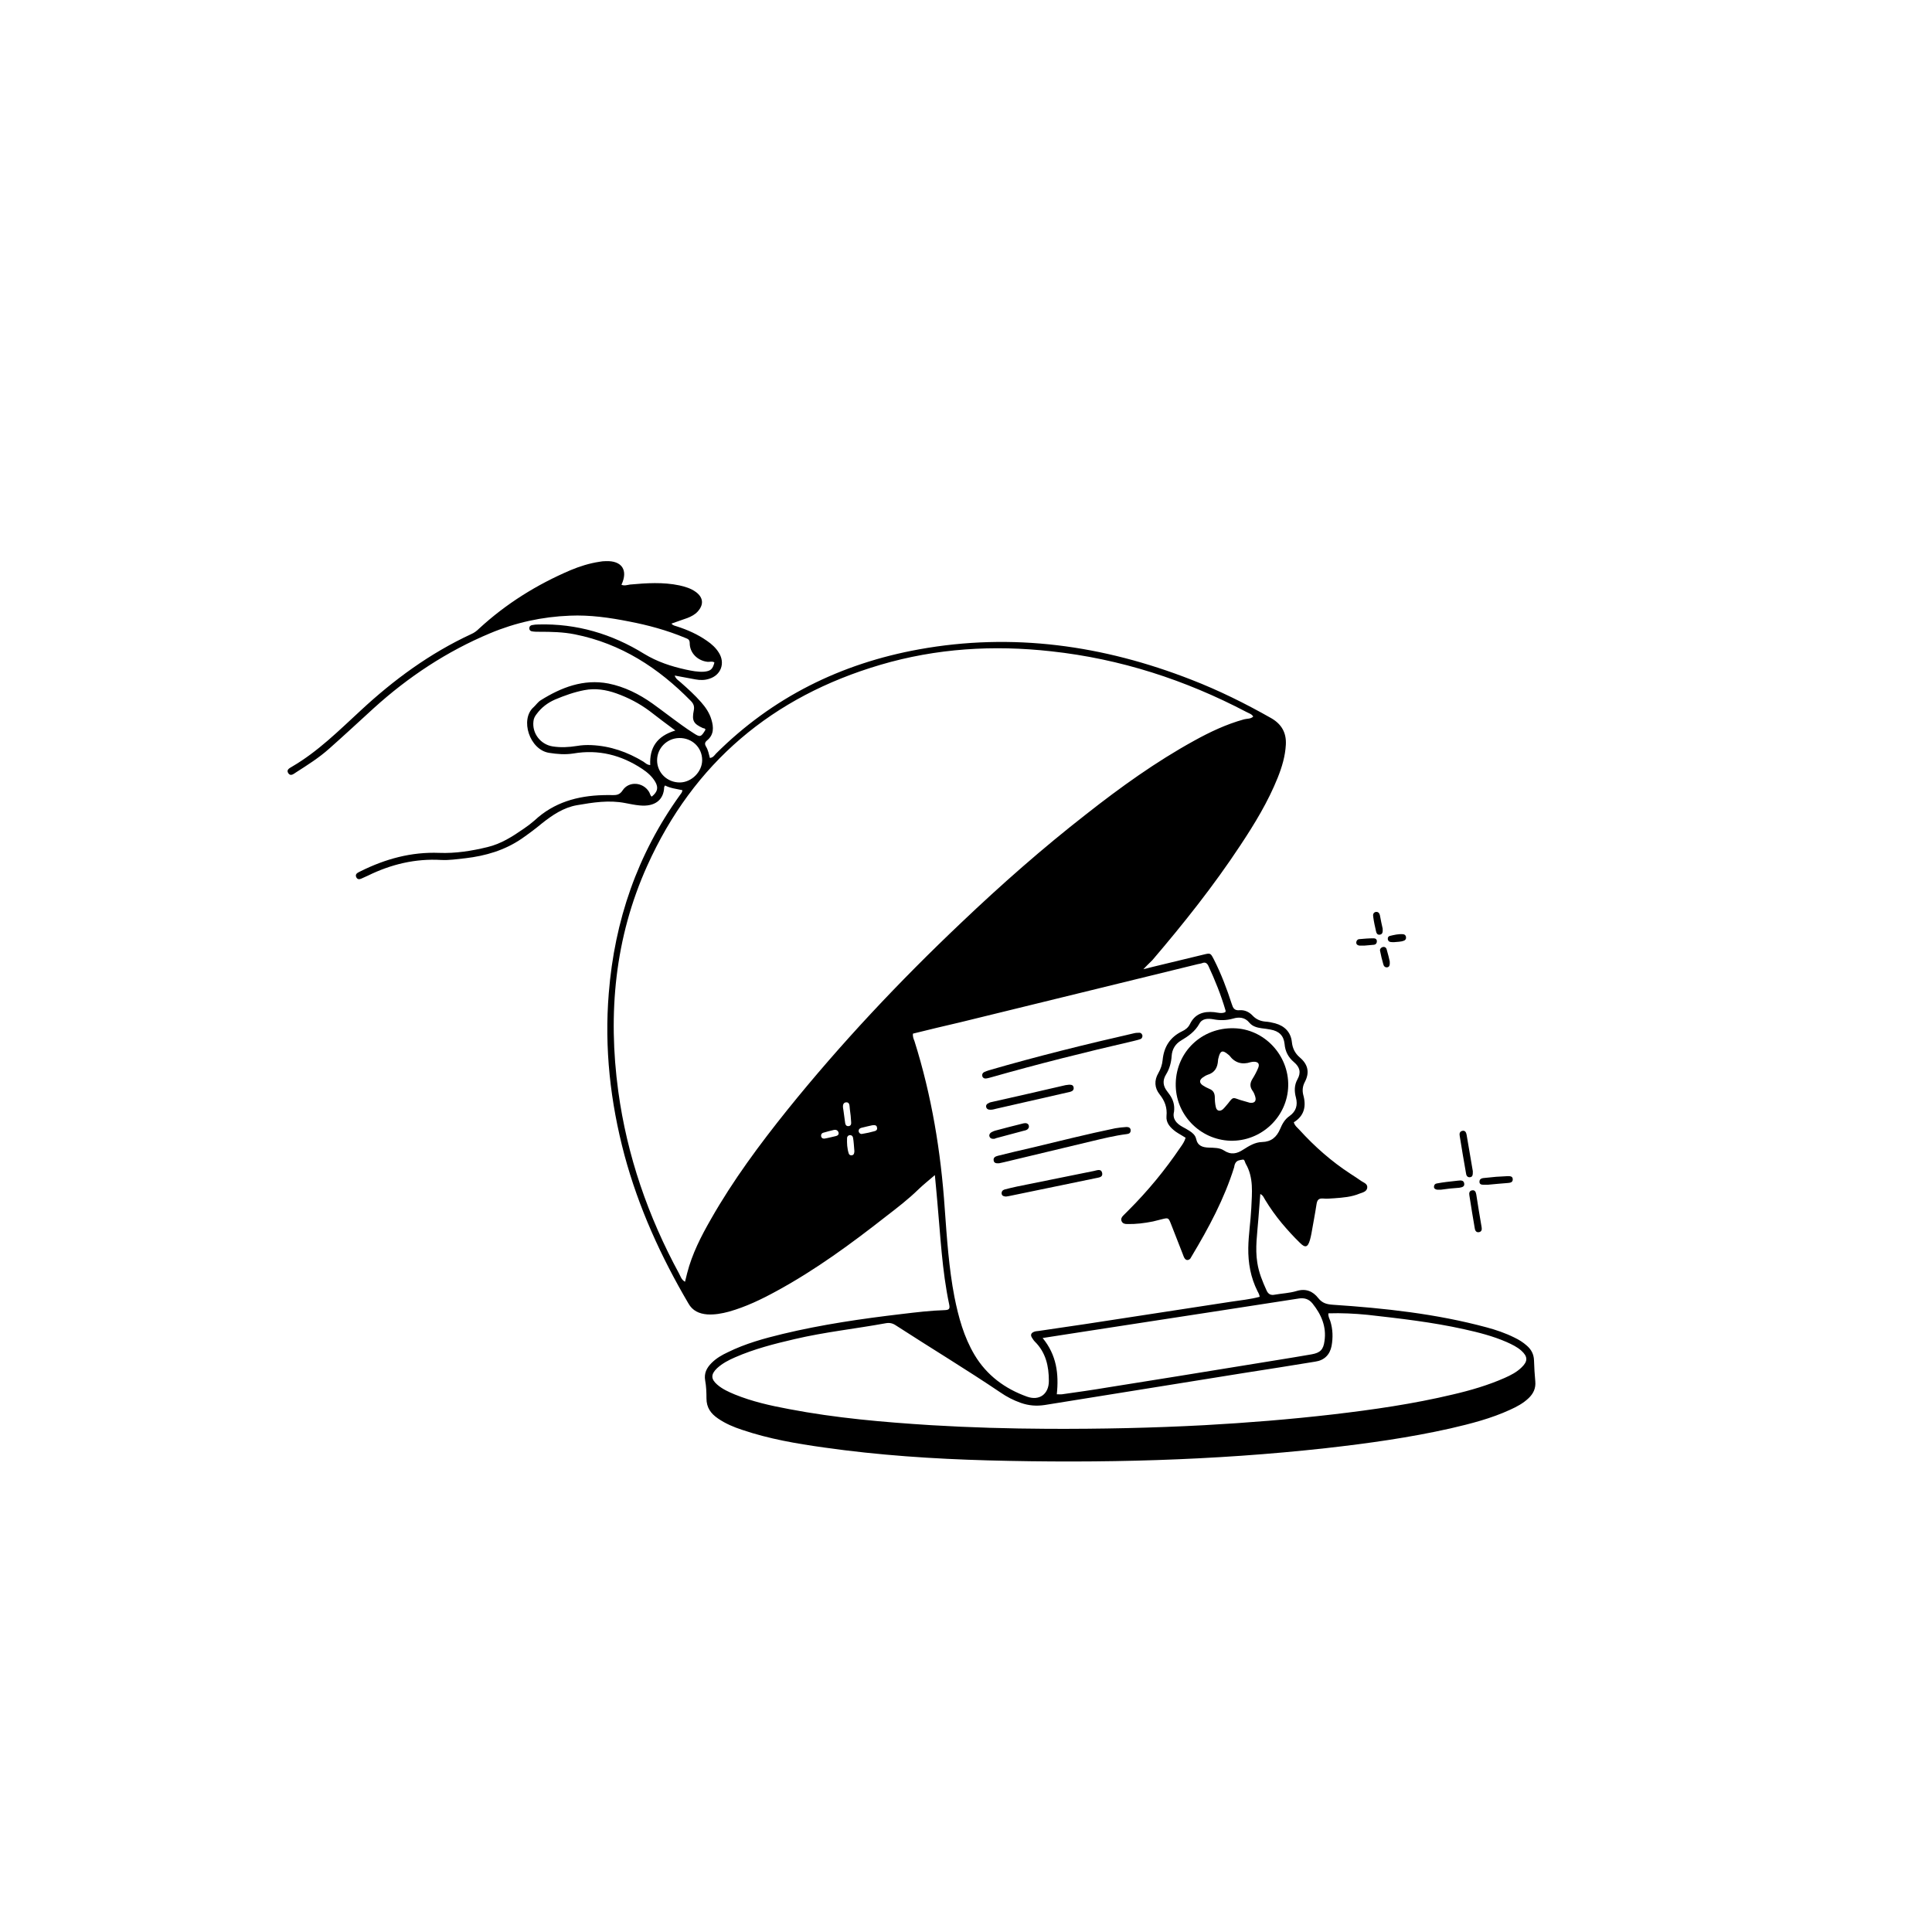 <?xml version="1.0" encoding="utf-8"?>
<!-- Generator: Adobe Illustrator 27.0.0, SVG Export Plug-In . SVG Version: 6.00 Build 0)  -->
<svg version="1.1" id="Layer_1" xmlns="http://www.w3.org/2000/svg" xmlns:xlink="http://www.w3.org/1999/xlink" x="0px" y="0px"
	 viewBox="0 0 900 900" style="enable-background:new 0 0 900 900;" xml:space="preserve">
<path d="M532.6,451.5c0,0,3.4-0.8,4.4-1.1c7.9-1.9,15.7-3.8,23.6-5.7c3.3-0.8,3.3-0.8,4.9,2.3c3.4,6.7,6,13.6,8.3,20.7
	c0.6,1.9,1.2,3.1,3.6,2.9s4.5,0.8,6.1,2.5c1.7,1.8,3.7,2.6,6,2.8c1.5,0.1,3,0.4,4.5,0.8c4.4,1.2,7.3,4.1,7.8,8.7
	c0.3,3,1.5,5.3,3.7,7.2c3.8,3.2,4.7,7,2.3,11.5c-1,1.9-1.2,3.9-0.7,5.9c1.5,5.3,0.5,9.8-4.4,12.8c0.5,1.7,1.7,2.5,2.6,3.5
	c7.1,7.8,14.9,14.7,23.8,20.5c1.7,1.1,3.4,2.2,5.1,3.4c1.2,0.8,3,1.3,2.7,3.2c-0.3,1.7-2.1,2.1-3.5,2.6c-3.8,1.6-7.8,1.9-11.9,2.2
	c-1.8,0.1-3.5,0.3-5.3,0.1c-2-0.1-2.6,0.8-2.9,2.6c-0.7,4.6-1.6,9.2-2.4,13.8c-0.2,1-0.4,2-0.7,3c-1,3.4-2.2,3.7-4.6,1.3
	c-3-2.9-5.8-6-8.5-9.2c-2.8-3.4-5.4-7-7.7-10.8c-0.6-0.9-0.9-2.1-2.3-2.8c-0.3,4-0.6,7.8-0.9,11.6c-0.5,6.8-1.6,13.6-0.5,20.4
	c0.7,4.6,2.4,8.7,4.3,12.9c0.8,1.8,2,2.4,3.9,2c3.4-0.6,6.8-0.7,10.1-1.7c4.3-1.3,7.6,0.1,10.1,3.3c1.9,2.4,4,2.9,6.8,3.1
	c24.1,1.6,48.1,4.2,71.5,10.5c4.5,1.2,8.9,2.7,13.1,4.8c2.1,1,4,2.2,5.7,3.7c2.1,1.8,3.3,4,3.4,6.9c0.1,3.3,0.3,6.6,0.6,9.8
	c0.3,3.2-0.9,5.7-3.1,7.8c-2.5,2.4-5.5,4-8.6,5.4c-8.9,4.1-18.3,6.5-27.8,8.7c-19.1,4.3-38.5,7-58,9.2
	c-52.4,5.8-104.9,7.1-157.5,5.7c-25.5-0.7-51-2.4-76.3-6c-12.9-1.8-25.7-4-38.1-8.2c-4-1.3-7.8-2.9-11.3-5.3
	c-3.4-2.3-5.4-5.1-5.4-9.4c0-2.8-0.1-5.6-0.6-8.3c-0.6-3.4,0.7-5.9,3-8.2c2.2-2.2,4.8-3.7,7.6-5c8.1-4,16.8-6.4,25.5-8.5
	c18.3-4.4,36.9-7.1,55.6-9.3c6.7-0.8,13.3-1.6,20-1.8c1.8-0.1,2.4-0.5,2-2.5c-3.4-16-4.1-32.3-5.6-48.5c-0.3-3.7-0.7-7.5-1.1-11.9
	c-2.9,2.5-5.3,4.4-7.6,6.6c-4.7,4.6-9.9,8.6-15.1,12.6c-16.2,12.7-32.8,24.9-51,34.8c-7.1,3.9-14.4,7.4-22.2,9.6
	c-3.3,0.9-6.7,1.5-10.1,1.3c-3.8-0.3-6.9-1.7-8.8-5.1c-12.8-21.8-23.2-44.6-29.8-69.1c-6.6-24.8-9.4-49.9-7.3-75.5
	c2.7-33.7,13.3-64.7,33.2-92.3c0.4-0.6,1-1.1,1.1-2.2c-2.7-0.6-5.6-0.9-8.1-2.2c-0.2,0.4-0.4,0.6-0.4,0.8c-0.2,5.9-4.3,9.2-11.4,8.5
	c-2.3-0.2-4.5-0.7-6.7-1.1c-7.6-1.5-15.1-0.3-22.6,1c-6.2,1.1-11.4,4.6-16.3,8.5c-3,2.5-6.1,4.8-9.4,7.1c-7.9,5.4-16.8,8-26.2,9.1
	c-3.8,0.4-7.5,1-11.3,0.8c-12-0.7-23.3,2-34.1,7.3c-1,0.5-2.1,0.9-3.1,1.4c-0.9,0.4-1.8,0.4-2.3-0.6c-0.6-1.2,0.1-1.9,1.1-2.4
	c0.3-0.2,0.7-0.3,1-0.5c11.5-5.7,23.5-9,36.5-8.5c7.6,0.3,15.1-0.9,22.5-2.7c6.3-1.5,11.6-4.9,16.8-8.5c1.8-1.2,3.5-2.5,5.1-3.9
	c9-8.4,20-11.5,32-11.8c1.4,0,2.8-0.1,4.2,0c2,0,3.5-0.1,4.9-2.3c2.9-4.3,9.4-3.8,12.2,0.7c0.5,0.7,0.5,1.7,1.3,2.3
	c2.7-2.2,3.2-4.1,1.7-6.8c-1.5-2.6-3.7-4.5-6.1-6.1c-9.8-6.5-20.4-9.2-32.1-7.2c-3.8,0.6-7.5,0.3-11.3-0.3
	c-9.1-1.4-13.7-15.6-7.2-21.3c1.1-1,2-2.4,3.3-3.2c9.6-6,19.9-10,31.5-7.8c7.5,1.5,14.3,4.9,20.5,9.3c4.6,3.3,9.1,6.8,13.7,10.1
	c1.8,1.3,3.7,2.6,5.6,3.8c2.9,1.9,3.4,1.8,5.4-1.6c0-0.7-0.6-0.7-1.1-0.8c-4.4-2-5.3-3.4-4.3-8.3c0.4-1.9-0.2-3.2-1.4-4.4
	c-15.1-15.4-32.5-26.7-54-31c-5.5-1.1-11-1.2-16.6-1.2c-1.1,0-2.3,0-3.4-0.2c-0.6-0.1-1.2-0.5-1.2-1.3c-0.1-0.9,0.5-1.5,1.2-1.6
	c1-0.2,2-0.3,3-0.3c17.8-0.5,34.3,4.4,49.3,13.7c6.1,3.7,12.5,5.8,19.3,7.3c2.8,0.6,5.7,1.2,8.6,1c3-0.3,4-1.1,4.8-4.3
	c-1-0.7-2.2-0.2-3.2-0.3c-4.6-0.5-8.3-4.1-8.3-8.7c0-1.9-1.1-2-2.2-2.5c-8.4-3.5-17.2-5.9-26.1-7.6c-9.1-1.8-18.2-3.1-27.5-2.7
	c-12.9,0.5-25.3,3.2-37.2,8.2c-20.1,8.4-38.1,20.3-54.2,34.9c-6.9,6.3-13.8,12.7-20.8,18.9c-4.7,4.2-10.1,7.6-15.4,11
	c-1.1,0.7-2.5,2-3.6,0.4c-1.1-1.7,0.7-2.4,1.8-3.1c12-7,21.8-16.8,31.9-26.1c15.5-14.4,32.3-26.7,51.5-35.6c1.4-0.6,2.6-1.5,3.7-2.6
	c12.6-11.6,26.9-20.5,42.6-27.2c4.3-1.8,8.8-3.2,13.4-3.9c1-0.2,2-0.3,3-0.3c7.5-0.3,10.5,4.2,7.3,11c1.3,0.6,2.7,0.1,4-0.1
	c7.7-0.7,15.4-1.2,23,0.4c2.7,0.6,5.4,1.4,7.7,3.1c3.5,2.6,3.7,5.9,0.8,9.1c-1.3,1.4-3,2.3-4.8,3c-2.4,0.8-4.8,1.7-7.4,2.6
	c0.7,0.9,1.6,1,2.5,1.3c5,1.6,9.7,3.7,14,6.7c2.2,1.5,4.2,3.3,5.6,5.6c3,4.8,1,10.4-4.5,12.1c-2.1,0.7-4.2,0.7-6.4,0.3
	c-3.2-0.6-6.4-1.2-9.7-1.8c0.5,1.6,1.8,2.3,2.8,3.2c3.3,2.9,6.6,5.9,9.5,9.2c2.1,2.4,3.9,5,4.8,8.1c1.1,3.6,1.2,7.1-2,9.7
	c-1.1,0.9-1.2,1.7-0.5,2.9c1,1.6,1.3,3.5,1.8,5.3c1.5-0.2,2.1-1.2,2.8-2c26.4-26.3,58.2-42,94.6-48.6c43.6-7.9,85.8-1.9,126.8,14.1
	c12.9,5,25.2,11.1,37.2,17.9c4.9,2.8,7.2,6.8,6.9,12.4c-0.3,5.4-1.8,10.4-3.8,15.4c-4.5,11.2-10.7,21.4-17.4,31.5
	c-12.4,18.8-26.4,36.4-41,53.5C535.8,448.2,532.6,451.5,532.6,451.5L532.6,451.5z M319.1,597.1c0.4-1.6,0.7-2.8,1-4
	c2.3-9,6.5-17.2,11.1-25.2c10.3-18.1,22.6-34.7,35.6-50.9c24.9-30.9,52.1-59.8,80.9-87.1c18.7-17.8,38-34.8,58.4-50.7
	c15.9-12.5,32.3-24.3,50.1-34.1c7.4-4.1,15-7.7,23.3-10c1.4-0.4,3.1-0.1,4.3-1.3c-0.7-1.2-2-1.5-3.1-2.1c-28.6-15-58.8-24.8-91-28.3
	c-26.9-3-53.5-1.4-79.6,6.3c-50.2,14.8-87,45.6-108.6,93.6c-15.1,33.5-18.4,68.8-13.5,105c4.1,30.1,13.9,58.4,28.4,85.1
	C317.1,594.7,317.4,596.1,319.1,597.1L319.1,597.1z M425.3,481.5c-0.2,1.4,0.3,2.5,0.7,3.5c8,25.4,12.3,51.5,14.1,78.1
	c1,13.7,1.9,27.5,4.5,41c1.9,9.5,4.4,18.7,9.4,27.1c5.7,9.5,14.1,15.7,24.4,19.4c5.8,2.1,10.2-1.2,10.2-7.3c0-6.9-1.4-13.3-6.6-18.4
	c-0.5-0.5-0.9-1.2-1.3-1.8c-0.8-1.3-0.3-2.2,1-2.7c0.7-0.3,1.5-0.3,2.2-0.4c7.2-1.1,14.5-2.1,21.7-3.2c22.6-3.5,45.2-6.9,67.8-10.4
	c4.5-0.7,9-1.1,13.4-2.3c-0.1-0.4-0.1-0.7-0.2-0.9c-0.2-0.6-0.5-1.2-0.8-1.7c-3.2-6.4-4.4-13.1-4.3-20.2c0.1-6.2,1.1-12.3,1.4-18.5
	c0.3-7,1.2-14.2-2.6-20.7c-0.4-0.7-0.5-2.1-1.4-1.9c-1.3,0.2-2.8,0.3-3.5,1.8c-0.3,0.6-0.4,1.2-0.5,1.8
	c-4.6,14.7-11.8,28.1-19.7,41.3c-0.3,0.4-0.5,1-0.8,1.3c-0.9,0.8-1.9,0.8-2.6-0.3c-0.4-0.6-0.6-1.4-0.9-2.1
	c-1.8-4.6-3.6-9.2-5.4-13.8c-1.2-3-1.2-3-4.4-2.2c-1.3,0.3-2.7,0.7-4,1c-4,0.8-8,1.3-12,1.2c-1.1,0-2.1-0.2-2.6-1.3
	c-0.5-1.1,0.1-2,0.8-2.7c0.8-0.8,1.6-1.6,2.4-2.4c9-9,17-18.7,24.1-29.2c1-1.4,2-2.8,2.5-4.6c-1.7-1.1-3.3-1.9-4.7-2.9
	c-2.4-1.8-4.5-4-4.2-7.2c0.4-3.9-0.8-7.1-3.2-10.1c-2.4-3-2.6-6.5-0.6-9.9c1.1-1.9,1.8-4,2-6.1c0.6-6.2,3.5-10.7,9.1-13.4
	c1.5-0.7,2.8-1.7,3.6-3.3c2.3-4.8,6.3-6.1,11.3-5.6c1.7,0.2,3.5,0.8,5.2,0c0.1-0.3,0.2-0.6,0.1-0.8c-2.1-7.2-4.9-14.1-8-20.8
	c-0.7-1.4-1.6-1.8-3-1.2c-0.6,0.2-1.2,0.3-1.8,0.4c-36.9,9-73.8,18.1-110.7,27.1C440,477.9,432.6,479.7,425.3,481.5L425.3,481.5z
	 M618.8,611.8c-0.1,1.5,0.5,2.5,0.9,3.6c1.2,3.8,1.3,7.7,0.6,11.6c-0.8,4.1-3.4,6.7-7.6,7.3c-11.1,1.8-22.2,3.6-33.3,5.3
	c-30.9,5-61.8,9.9-92.7,14.9c-3.9,0.6-7.5,0.3-11.2-1c-3.4-1.2-6.5-2.8-9.4-4.8c-16-10.8-32.6-20.8-48.8-31.3c-1.5-1-2.9-1.3-4.6-1
	c-14.2,2.6-28.5,4.1-42.5,7.4c-9.5,2.2-18.9,4.6-27.8,8.5c-3,1.3-5.9,2.8-8.4,5.1c-2.9,2.8-2.9,5,0.1,7.6c2.4,2.1,5.3,3.4,8.2,4.6
	c8.1,3.3,16.6,5.2,25.2,6.8c21.9,4.2,44,6.1,66.2,7.5c18.2,1.1,36.3,1.6,54.6,1.7c24.3,0.1,48.5-0.4,72.8-1.7
	c19.9-1.1,39.8-2.7,59.7-5c18.8-2.2,37.6-4.9,56-9.3c8.2-1.9,16.4-4.3,24.1-7.7c2.9-1.3,5.7-2.7,8-5c2.9-2.8,2.8-5-0.2-7.7
	c-2-1.8-4.4-2.9-6.8-4c-6.4-2.8-13.1-4.5-19.9-6c-14.8-3.3-29.9-5-44.9-6.7C631,611.9,625,611.6,618.8,611.8L618.8,611.8z
	 M492.3,649.5c1,0,1.8,0.1,2.5,0c7.1-1,14.2-2,21.3-3.2c21.3-3.4,42.6-6.8,63.9-10.3c10.3-1.7,20.7-3.3,31-5.1c4-0.7,5.5-2.2,6-6.2
	c1-6.7-1.5-12.4-5.6-17.5c-1.7-2.1-3.8-2.7-6.4-2.3c-13.6,2.1-27.2,4.2-40.8,6.3c-19.1,2.9-38.2,5.9-57.2,8.8
	c-6.9,1.1-13.8,2.1-21.3,3.3C492.2,631.2,493.3,640,492.3,649.5z M314.6,340.3c-4.3-3.2-8.2-6.1-11.9-9c-4.8-3.6-10-6.3-15.6-8.3
	c-4.8-1.7-9.8-2.5-14.9-1.5c-4.7,0.9-9.2,2.5-13.7,4.4c-3.4,1.5-6.3,3.7-8.5,6.7c-0.8,1-1.4,2.1-1.5,3.4c-0.7,5.6,3.3,10.8,8.9,11.7
	c3.8,0.6,7.5,0.4,11.3-0.2c2.3-0.4,4.5-0.5,6.8-0.4c8.8,0.4,16.8,3.2,24.2,7.7c0.9,0.6,1.7,1.5,3.2,1.6
	C302.5,348.3,306,342.9,314.6,340.3L314.6,340.3z M546.9,517.9c-0.8,3.2,1,5.4,3.9,7c1.1,0.6,2.2,1.2,3.3,1.9c1.4,0.9,2.7,2,3.1,3.7
	c0.7,3.3,3,4,5.9,4.1c2.4,0.1,5,0,7,1.3c3.3,2.2,6.1,1.6,9.1-0.4c2.7-1.7,5.4-3.4,8.7-3.5c4.3-0.1,6.8-2.3,8.4-6
	c1-2.4,2.2-4.6,4.4-6.1c3.1-2.2,3.9-5.1,3-8.6c-0.8-2.9-0.8-5.8,0.7-8.5c1.8-3.2,1.1-5.7-1.6-8c-2.6-2.2-4.1-4.9-4.4-8.5
	c-0.4-3.9-2.6-6-6.6-6.7c-1.4-0.3-2.7-0.4-4.1-0.6c-2.2-0.3-4.3-0.9-5.7-2.6c-2.1-2.6-4.9-2.7-7.6-1.9c-3.2,0.9-6.2,0.9-9.3,0.3
	c-2.4-0.4-5.1-0.4-6.4,2.1c-2,3.6-5.1,5.8-8.5,7.8c-2.7,1.6-4.2,4.1-4.4,7.2c-0.2,3.1-1,6-2.6,8.6c-1.8,2.9-1.4,5.5,0.6,8
	c0.4,0.5,0.7,1,1.1,1.5C546.5,512.3,547.3,514.8,546.9,517.9L546.9,517.9z M316.8,364.5c5.4-0.1,10.3-5,10.3-10.4
	c0-5.9-4.7-10.4-10.7-10.3c-5.7,0.1-10.3,4.7-10.3,10.4C306.1,360,310.9,364.6,316.8,364.5z M392.9,517.2c0.1,0.8,0.5,3.9,0.8,5.9
	c0.1,0.8,0.5,1.5,1.4,1.5c1.2,0,1.5-0.9,1.4-1.8c-0.1-2-0.3-4-0.6-6c-0.2-1.3,0.1-3.4-1.7-3.3C392,513.7,392.8,516.4,392.9,517.2
	L392.9,517.2z M398,536.2c-0.2-2.4-0.3-4.3-0.6-6.1c-0.1-0.8-0.7-1.4-1.6-1.3c-0.7,0.1-1.1,0.6-1.2,1.2c-0.1,2.5,0,5,0.8,7.4
	c0.2,0.5,0.6,0.8,1.2,0.8c0.7,0,1.2-0.4,1.3-1.1C398,536.7,398,536.2,398,536.2z M406.3,524.2c-1.2,0.3-3.3,0.7-5.1,1.2
	c-0.8,0.2-1.3,0.8-1.2,1.7c0.2,0.8,0.9,1.3,1.7,1.1c1.9-0.3,3.7-0.7,5.5-1.2c0.9-0.2,1.7-0.7,1.3-1.9
	C408.4,524.2,407.5,524,406.3,524.2L406.3,524.2z M388.3,526.4c-1.3,0.3-3.2,0.8-4.9,1.3c-0.6,0.2-1,0.8-0.9,1.5
	c0.1,0.9,0.8,1.3,1.6,1.2c1.8-0.3,3.6-0.8,5.4-1.2c0.8-0.2,1.4-0.8,1.1-1.7C390.3,526.6,389.5,526.1,388.3,526.4L388.3,526.4z"/>
<path d="M686.1,545.6c0,1.6,0,2.7-1.4,2.8c-1.2,0.1-1.7-0.9-1.8-2c-1-5.7-2-11.5-2.9-17.2c-0.2-1-0.1-2.1,1.2-2.4
	c1.3-0.3,1.8,0.7,2,1.8C684.2,534.5,685.2,540.3,686.1,545.6L686.1,545.6z"/>
<path d="M690.2,571.7c0.2,1.1,0,2.1-1.3,2.3c-1.3,0.2-1.8-0.9-1.9-1.8c-0.9-5.1-1.7-10.2-2.5-15.3c-0.2-1-0.1-2.2,1.3-2.4
	c1.3-0.2,1.7,0.8,1.9,1.9C688.5,561.5,689.3,566.6,690.2,571.7z"/>
<path d="M693.1,551.9c-0.4,0-1.3,0-2.2,0c-1,0-1.8-0.4-1.7-1.5c0-1,0.8-1.5,1.7-1.6c2-0.2,4-0.4,6-0.6c1.8-0.1,3.5-0.2,5.3-0.3
	c1.1,0,2.5-0.1,2.5,1.5c0,1.5-1.3,1.6-2.5,1.7C699.3,551.3,696.5,551.6,693.1,551.9L693.1,551.9z"/>
<path d="M671.3,554.2c-0.8,0-1.3,0-1.8,0c-0.8-0.1-1.5-0.5-1.5-1.3c0-0.9,0.5-1.5,1.3-1.6c1.5-0.3,3-0.5,4.5-0.7
	c1.7-0.2,3.5-0.4,5.3-0.6c1.2-0.1,2.8-0.4,3,1.4c0.2,1.5-1.2,1.7-2.3,1.9C676.8,553.5,673.9,553.8,671.3,554.2L671.3,554.2z"/>
<path d="M644.1,432.6c0.1,1.5,0,2.6-1.3,2.8c-1.1,0.2-1.6-0.6-1.8-1.6c-0.5-2.2-1-4.4-1.3-6.7c-0.2-1,0-2.1,1.3-2.3
	c1-0.1,1.6,0.6,1.8,1.5C643.2,428.6,643.7,430.8,644.1,432.6L644.1,432.6z"/>
<path d="M647.4,447.9c0.1,1.6-0.1,2.5-1.1,2.7c-1,0.2-1.7-0.5-1.9-1.4c-0.6-2.1-1.1-4.1-1.5-6.2c-0.2-0.8,0.3-1.5,1.1-1.8
	c1-0.3,1.8,0.2,2,1.2C646.6,444.4,647.1,446.5,647.4,447.9L647.4,447.9z"/>
<path d="M635.6,440.5c-0.6,0-1.5,0-2.3,0c-0.8-0.1-1.5-0.5-1.5-1.4c0-0.8,0.5-1.5,1.3-1.6c2.2-0.2,4.5-0.4,6.8-0.4
	c0.8,0,1.5,0.4,1.5,1.4c0,0.9-0.5,1.5-1.3,1.6C638.6,440.3,637.2,440.3,635.6,440.5L635.6,440.5z"/>
<path d="M649.3,438.9c-0.4,0-1,0-1.6-0.1c-0.7-0.1-1.1-0.6-1.2-1.3c-0.1-0.7,0.2-1.3,0.9-1.5c2.1-0.5,4.1-1,6.3-0.8
	c0.8,0.1,1.3,0.7,1.3,1.6c0,0.7-0.4,1.2-1,1.4C652.5,438.8,651,438.7,649.3,438.9L649.3,438.9z"/>
<path d="M532.2,482.4c0,0.8-0.3,1.5-1.1,1.7c-1.1,0.4-2.2,0.6-3.3,0.9c-22.1,5.1-44.1,10.6-65.9,16.8c-0.8,0.2-1.7,0.5-2.6,0.6
	c-0.8,0.1-1.5-0.3-1.7-1.1c-0.2-0.8,0.1-1.5,0.9-1.9c0.7-0.3,1.4-0.6,2.1-0.8c22.4-6.5,45-12.1,67.8-17.3c0.8-0.2,1.7-0.2,2.6-0.2
	C531.6,481.2,532,481.7,532.2,482.4L532.2,482.4z"/>
<path d="M465.4,541.9c-1.3,0.1-2.3-0.1-2.5-1.2c-0.3-1.5,0.8-2,2-2.3c5.1-1.3,10.3-2.5,15.5-3.7c13-3.1,26-6.4,39.1-9.1
	c1.7-0.3,3.5-0.5,5.3-0.6c0.9,0,1.8,0.3,1.9,1.4c0.1,1.3-0.7,1.8-1.8,1.9c-5.6,0.7-11.2,2.1-16.7,3.4c-13.5,3.2-27,6.5-40.5,9.7
	C466.7,541.6,465.9,541.8,465.4,541.9L465.4,541.9z"/>
<path d="M468.6,557.4c-0.9-0.1-1.8-0.2-2-1.3c-0.1-1,0.4-1.7,1.4-2c2-0.5,3.9-1,5.9-1.4c11.9-2.4,23.7-4.8,35.6-7.2
	c1.5-0.3,3.4-1.2,3.9,0.8c0.5,2.3-1.7,2.2-3.3,2.6c-13.1,2.7-26.2,5.4-39.2,8.1C470.1,557.2,469.3,557.3,468.6,557.4L468.6,557.4z"
	/>
<path d="M498,505.3c0.9,0,1.8,0,2.1,1.1c0.3,1.2-0.4,1.9-1.5,2.2c-1.6,0.4-3.2,0.7-4.8,1.1c-9.9,2.3-19.9,4.5-29.8,6.8
	c-1.1,0.3-2.2,0.6-3.3,0.4c-0.7-0.1-1.2-0.6-1.3-1.2c-0.2-0.7,0.2-1.3,0.7-1.6c0.5-0.3,1.1-0.6,1.7-0.7c11.5-2.6,23.1-5.2,34.6-7.9
	C496.9,505.4,497.4,505.4,498,505.3L498,505.3z"/>
<path d="M463.2,530.5c-1.2,0.1-2-0.2-2.3-1.2c-0.2-0.8,0.3-1.5,1-1.9c0.5-0.3,1.1-0.5,1.7-0.7c4.1-1.1,8.3-2.2,12.4-3.2
	c0.6-0.2,1.2-0.3,1.8-0.3c0.8,0.1,1.4,0.5,1.5,1.4c0.1,0.7-0.3,1.2-0.8,1.6c-0.5,0.3-1.2,0.5-1.8,0.6c-4.2,1.1-8.5,2.3-12.7,3.4
	C463.7,530.4,463.4,530.4,463.2,530.5L463.2,530.5z"/>
<path d="M547.7,504.7c0.3-14.8,12.2-26.1,27.1-25.7c14.1,0.3,25.6,12.5,25.3,26.8c-0.3,14.4-12.5,26-27,25.6
	C558.8,530.9,547.4,519,547.7,504.7L547.7,504.7z M582.2,513.7c2.1,0.3,3.1-0.7,2.6-2.6c-0.3-1.1-0.7-2.2-1.4-3.1
	c-1.3-1.9-1.1-3.6,0.1-5.5c1-1.6,1.9-3.3,2.6-5c0.8-1.9,0-2.9-2-2.9c-0.5,0-1,0.1-1.5,0.2c-4,1.3-7.4,0.3-9.9-3.1
	c-0.2-0.2-0.4-0.3-0.6-0.5c-2.6-2.2-3.7-1.8-4.5,1.7c-0.1,0.4-0.2,0.7-0.2,1.1c-0.2,3.3-1.5,5.7-4.9,6.7c-0.8,0.3-1.6,0.8-2.3,1.3
	c-1.6,1.2-1.5,2.5,0.1,3.6c0.9,0.6,2,1.2,3,1.6c1.8,0.7,2.5,1.9,2.6,3.7c0,1.6,0.1,3.3,0.5,4.9c0.4,1.7,1.8,2.1,3.2,1
	c0.9-0.8,1.7-1.9,2.5-2.8c2.4-3.1,2.1-2.8,5.6-1.6C579.2,512.8,580.8,513.3,582.2,513.7L582.2,513.7z"/>
</svg>
